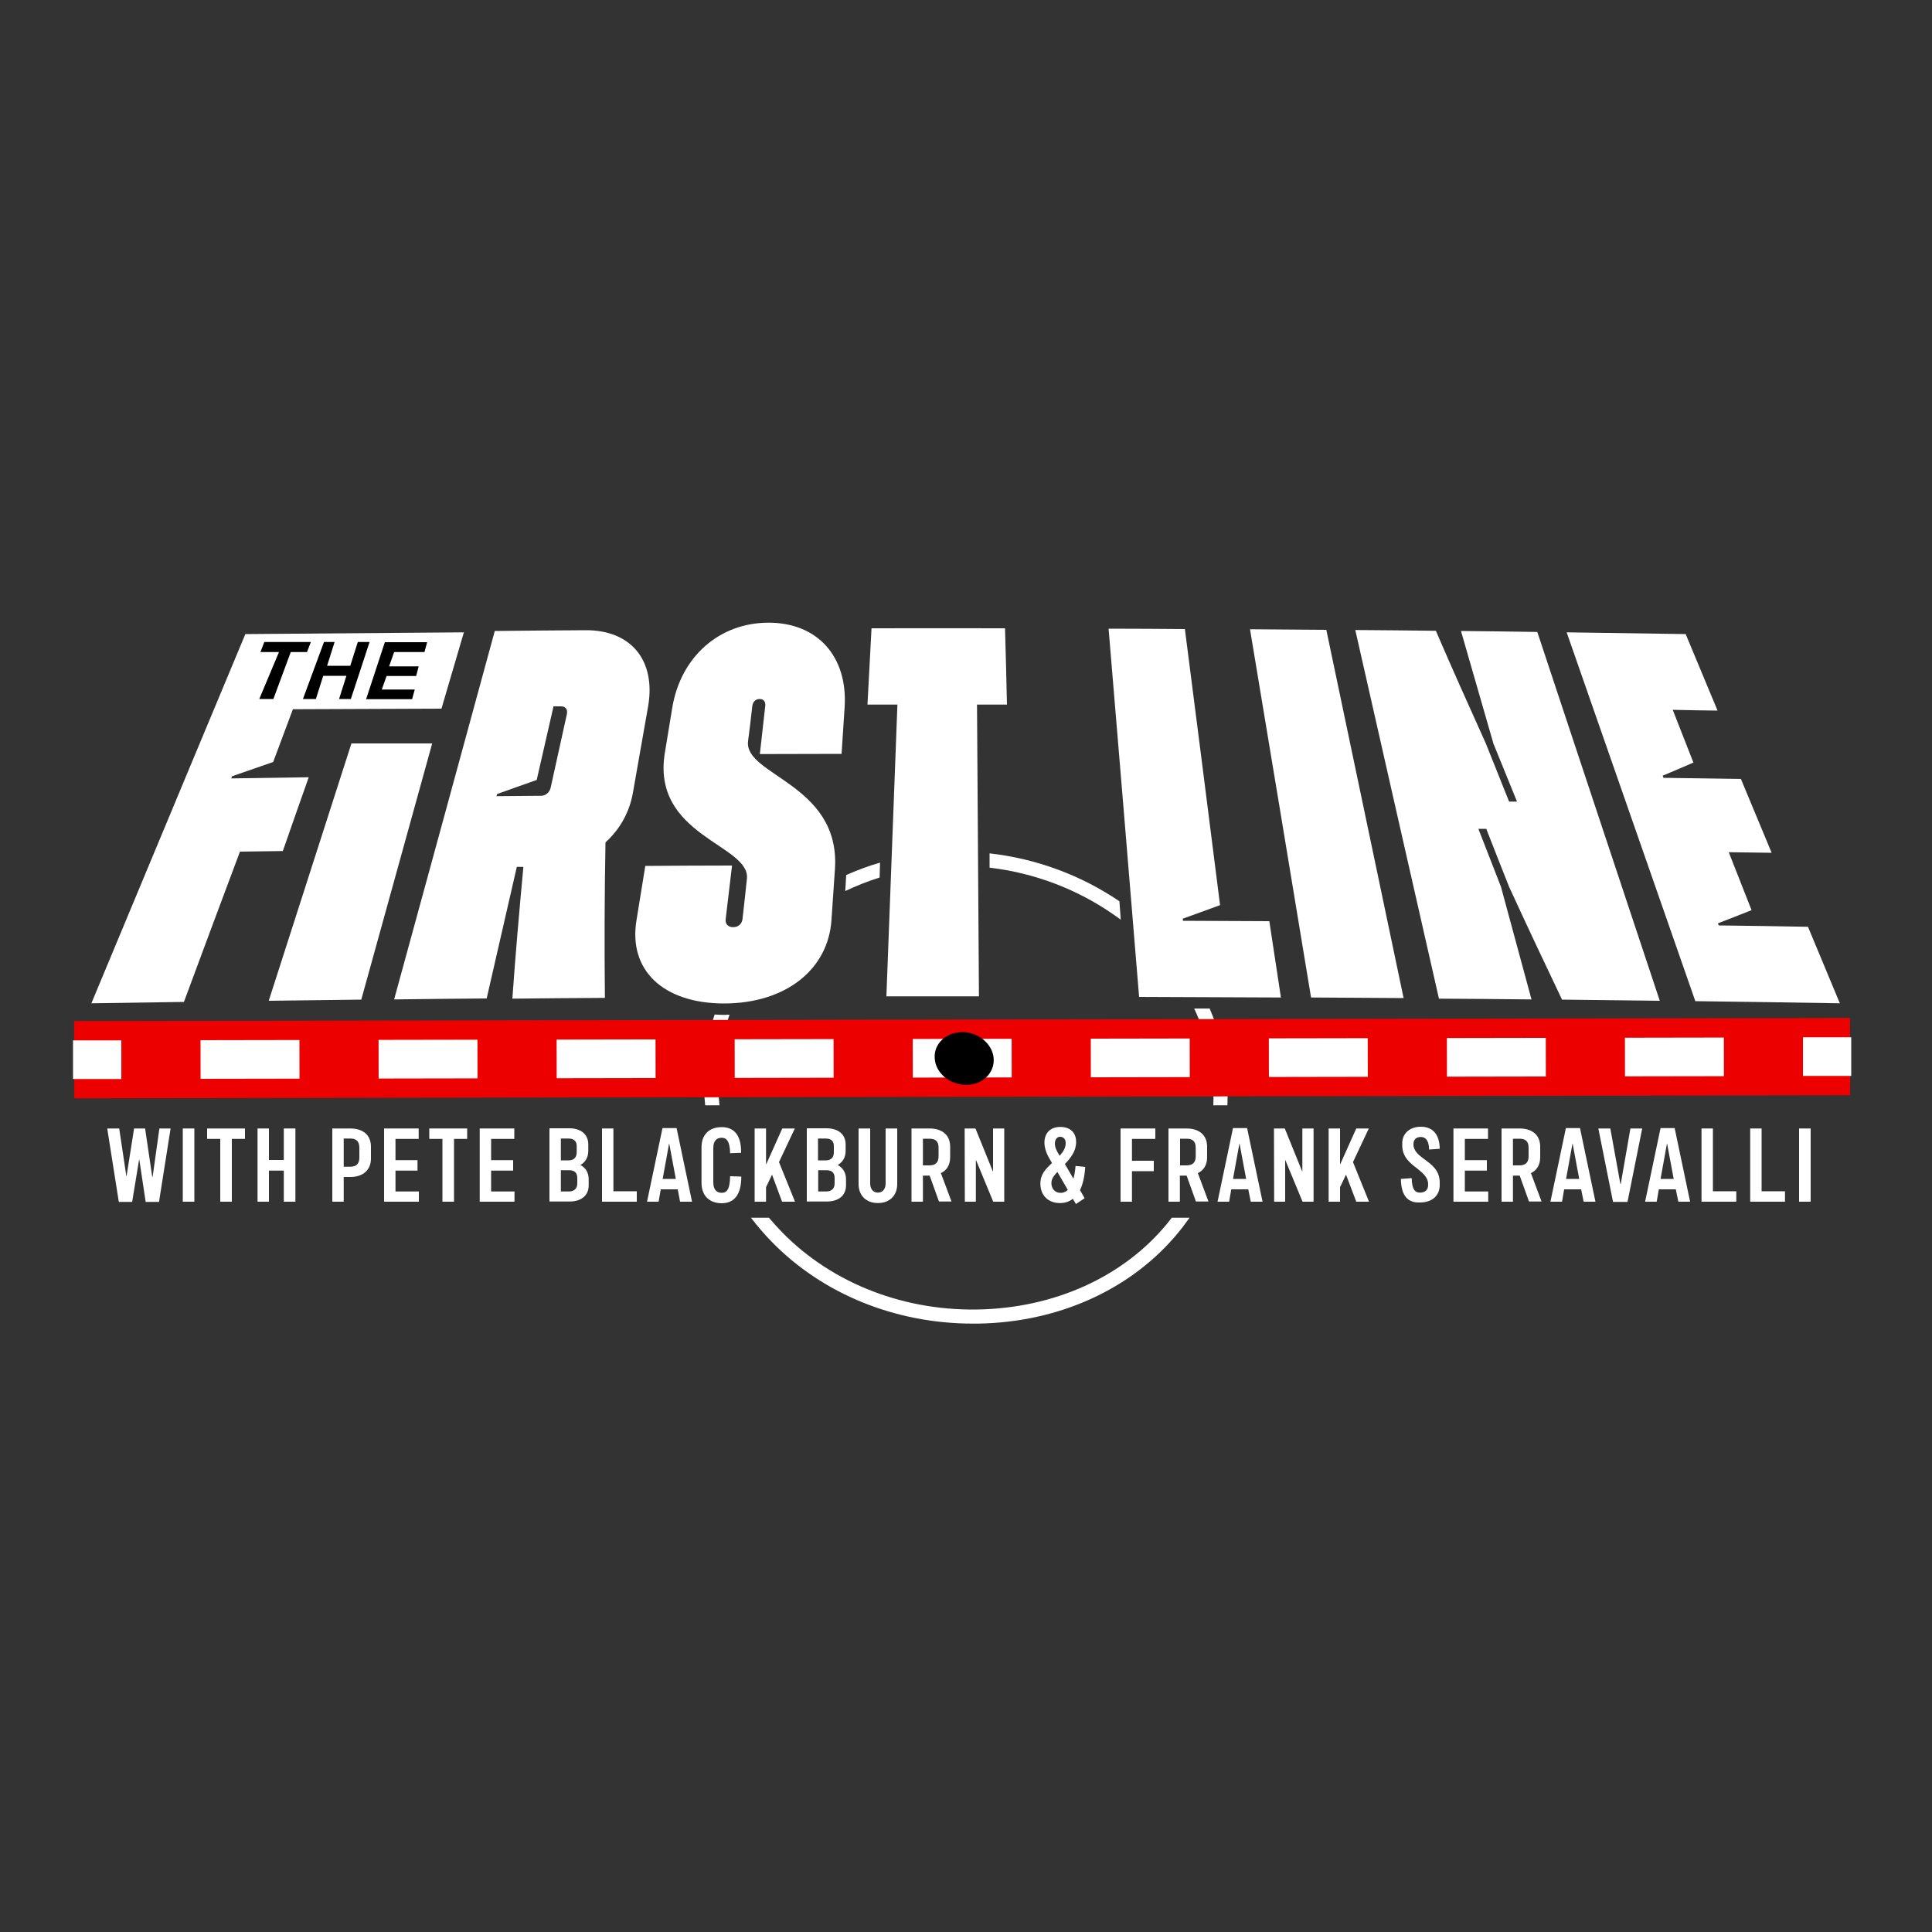 <?xml version="1.0" encoding="utf-8"?>
<!-- Generator: Adobe Illustrator 27.5.0, SVG Export Plug-In . SVG Version: 6.00 Build 0)  -->
<svg version="1.1" id="Layer_1" xmlns="http://www.w3.org/2000/svg" xmlns:xlink="http://www.w3.org/1999/xlink" x="0px" y="0px"
	 viewBox="0 0 1000 1000" style="enable-background:new 0 0 1000 1000;" xml:space="preserve">
<rect x="0" y="0" width="1000" height="1000" fill="#333333" stroke="none"/>
<style type="text/css">
	.st0{fill:#FFFFFF;}
	.st1{fill:none;stroke:#EC0000;stroke-width:40;stroke-miterlimit:10;}
	.st2{fill:none;stroke:#FFFFFF;stroke-width:20;stroke-miterlimit:10;}
	.st3{fill:none;stroke:#FFFFFF;stroke-width:20;stroke-miterlimit:10;stroke-dasharray:51.2,40.96;}
</style>
<path class="st0" d="M371.9,552.8c0.6-9.5,2.6-18.7,5.7-27.6c-0.8,0-1.5,0-2.3,0.1c-0.1,0-0.3,0-0.4,0c-1.7,0-3.4-0.1-5-0.2
	c-2.9,8.8-4.7,17.9-5.3,27.2c-0.4,6.7-0.3,13.3,0.4,19.8h7.4C371.7,565.7,371.5,559.3,371.9,552.8z"/>
<g>
	<path class="st0" d="M626.1,522c-2.7,0-5.3,0-8,0c3.3,7,5.8,14.3,7.4,21.8c2.1,9.5,2.9,19,2.5,28.3h7.3c0.4-9.9-0.4-19.9-2.7-29.9
		C631.1,535.3,628.9,528.5,626.1,522z"/>
	<path class="st0" d="M579.4,466.5c-20-13.6-43.2-22.1-67.2-24.8v7.4c23.1,2.7,45.4,11.1,64.5,24.5c1.1,0.8,2.3,1.6,3.4,2.4
		L579.4,466.5z"/>
</g>
<line class="st1" x1="38.4" y1="548.5" x2="957.6" y2="546.9"/>
<g>
	<g>
		<line class="st2" x1="37.8" y1="548.5" x2="62.8" y2="548.5"/>
		<line class="st3" x1="103.8" y1="548.4" x2="912.7" y2="547"/>
		<line class="st2" x1="933.2" y1="546.9" x2="958.2" y2="546.9"/>
	</g>
</g>
<path d="M498,534.2c8.3,0,15.6,6,16.3,13.4c0.7,7.6-5.6,13.9-14.2,13.9s-15.9-6.2-16.3-13.8C483.3,540.2,489.7,534.3,498,534.2z"/>
<path class="st0" d="M606.5,630.3c-0.1,0.1-0.2,0.3-0.3,0.4c-21.8,28.3-57.1,45.4-96.8,47c-40.3,1.6-78.5-13.1-104.8-40.1
	c-2.3-2.4-4.5-4.8-6.6-7.3h-9.3c3.3,4.3,6.8,8.4,10.7,12.4c26.5,27.2,64.2,42.4,104.2,42.4c2,0,4.1,0,6.2-0.1
	c41.9-1.6,79.1-19.8,102.3-49.8c1.2-1.6,2.4-3.2,3.6-4.9L606.5,630.3L606.5,630.3z"/>
<g>
	<g>
		<path class="st0" d="M55.5,584.1h6.2l3.7,24.7h0.1l3.9-24.7h5.7l3.7,25H79l3.5-25h5.8l-6,38h-6.9l-3.3-21.9H72l-3.6,21.9h-6.9
			L55.5,584.1z"/>
		<path class="st0" d="M94.6,584.1h6V622h-6V584.1z"/>
		<path class="st0" d="M126.8,589.5H120V622h-6v-32.5h-6.8v-5.4h19.6C126.8,584.1,126.8,589.5,126.8,589.5z"/>
		<path class="st0" d="M152.9,584.1V622h-6v-16.1h-7.7V622h-5.9v-37.9h5.9v16.3h7.7v-16.3H152.9z"/>
		<path class="st0" d="M192,593.5v6.2c0,6.1-4.4,9.5-10.5,9.5h-3.6V622H172v-37.9h9.4C187.6,584.1,192,587.3,192,593.5z M186,594.1
			c0-3.5-1.7-4.8-4.8-4.8h-3.3v14.6h3.3c3.1,0,4.8-1.4,4.8-4.7V594.1z"/>
		<path class="st0" d="M216.8,616.6v5.4h-18v-37.9h17.9v5.4h-12v11h11.4v5.4h-11.4v10.8h12.1V616.6z"/>
		<path class="st0" d="M241.8,589.5H235V622h-6v-32.5h-6.8v-5.4h19.6V589.5z"/>
		<path class="st0" d="M266.3,616.6v5.4h-18v-37.9h17.9v5.4h-12v11h11.4v5.4h-11.4v10.8h12.1V616.6z"/>
		<path class="st0" d="M304.7,610.4v3.1c0,5.5-4.1,8.4-9.9,8.4h-10.4V584h10.2c5.8,0,9.9,2.9,9.9,8.4v3.3c0,3.4-1.6,5.9-4.1,7.3
			C303.1,604.4,304.7,606.9,304.7,610.4z M294.3,589.3h-4v11.3h4.1c2.6,0,4.1-1.5,4.1-4.2v-3C298.6,590.7,297,589.3,294.3,589.3z
			 M298.8,609.7c0-2.8-1.6-4-4.2-4h-4.3v11h4.1c2.6,0,4.4-1.3,4.4-4.2V609.7z"/>
		<path class="st0" d="M329.6,616.6v5.4h-18v-37.9h5.9v32.5H329.6z"/>
		<path class="st0" d="M350.8,615.6H342l-1.1,6.4h-6l8-38.1h7.3l8,38.1H352L350.8,615.6z M349.8,610.2l-3.4-18.2h-0.1l-3.3,18.2
			H349.8z"/>
		<path class="st0" d="M363.1,612.2v-18.4c0-6.7,4.2-10.4,10.4-10.4c6.1,0,10.2,3.7,10.1,13.3l-5.7,0.2c-0.1-6.6-2.1-8-4.4-8
			c-2.5,0-4.3,1.6-4.3,5.3V612c0,3.8,1.8,5.4,4.3,5.4c2.9,0,4.3-2.1,4.4-8.6l5.8,0.2c0,9.4-3.7,13.8-10.2,13.8
			C367.2,622.7,363.1,619,363.1,612.2z"/>
		<path class="st0" d="M399.6,608l-3.1,6.5v7.5h-5.9v-37.9h5.9v18.5h0.1l8.3-18.5h6.5l-8.2,17.4l8.3,20.5h-6.7L399.6,608z"/>
		<path class="st0" d="M437.9,610.4v3.1c0,5.5-4.1,8.4-9.9,8.4h-10.4V584h10.2c5.8,0,9.9,2.9,9.9,8.4v3.3c0,3.4-1.6,5.9-4.1,7.3
			C436.2,604.4,437.9,606.9,437.9,610.4z M427.4,589.3h-4v11.3h4.1c2.6,0,4.1-1.5,4.1-4.2v-3C431.7,590.7,430.2,589.3,427.4,589.3z
			 M432,609.7c0-2.8-1.6-4-4.2-4h-4.3v11h4.1c2.6,0,4.4-1.3,4.4-4.2V609.7z"/>
		<path class="st0" d="M444.4,612.8v-28.7h6v28.4c0,3,1.6,4.8,4,4.8s4-1.8,4-4.8v-28.4h6v28.7c0,6.3-4.2,9.9-10,9.9
			S444.4,619.1,444.4,612.8z"/>
		<path class="st0" d="M481.2,608.5h-3.5V622h-5.9v-37.9h9.4c6.2,0,10.6,3.2,10.6,9.4v5.5c0,4-1.8,6.8-4.8,8.2l5.5,14.7H486
			L481.2,608.5z M477.7,603.2h3.3c3.1,0,4.8-1.4,4.8-4.7v-4.4c0-3.5-1.7-4.7-4.8-4.7h-3.3V603.2z"/>
		<path class="st0" d="M499.3,584.1h5.6l9,22.2h0.1v-22.2h5.8V622h-5.7l-8.9-21.5h-0.1V622h-5.7L499.3,584.1L499.3,584.1z"/>
		<path class="st0" d="M559,616l2.4,4.2l-4.5,3l-1.6-2.7c-1.9,1.5-4.1,2.2-6.7,2.2c-5.8,0-10.1-3.7-10.1-10.1c0-4.8,2.6-7.4,6-10.6
			l-0.9-1.6c-1.8-2.9-3-6-3-9c0-5,3.1-8.1,8.2-8.1c4.7,0,8.2,2.5,8.2,7.8c0,4.7-2.7,8.1-5.8,11.4l4.4,7.6c0.5-1.8,0.9-4.1,1.1-6.6
			l5,0.5C561.4,609,560.5,612.9,559,616z M552.7,615.9l-5.4-9.3c-1.8,1.9-3.1,3.5-3.1,5.8c0,2.4,1.5,5,4.7,5
			C550.3,617.5,551.6,616.9,552.7,615.9z M546,591.9c0,1.7,0.7,3.6,2.4,6.2l0.1,0.1c1.8-2,3.1-4.1,3.1-6.5c0-2.3-1.4-3.3-2.8-3.3
			C547.1,588.3,546,589.9,546,591.9z"/>
		<path class="st0" d="M585.9,589.5v11.3h11.3v5.4h-11.3V622H580v-37.9h18v5.4H585.9z"/>
		<path class="st0" d="M614.2,608.5h-3.5V622h-5.9v-37.9h9.4c6.2,0,10.6,3.2,10.6,9.4v5.5c0,4-1.8,6.8-4.8,8.2l5.5,14.7H619
			L614.2,608.5z M610.8,603.2h3.3c3.1,0,4.8-1.4,4.8-4.7v-4.4c0-3.5-1.7-4.7-4.8-4.7h-3.3V603.2z"/>
		<path class="st0" d="M646.1,615.6h-8.8l-1.1,6.4h-6l8-38.1h7.3l8,38.1h-6.1L646.1,615.6z M645,610.2l-3.4-18.2h-0.1l-3.3,18.2H645
			z"/>
		<path class="st0" d="M659.4,584.1h5.6l9,22.2h0.1v-22.2h5.8V622h-5.7l-8.9-21.5h-0.1V622h-5.7L659.4,584.1L659.4,584.1z"/>
		<path class="st0" d="M696.7,608l-3.1,6.5v7.5h-5.9v-37.9h5.9v18.5h0.1l8.3-18.5h6.5l-8.2,17.4l8.3,20.5H702L696.7,608z"/>
		<path class="st0" d="M725.1,610.2l5.6-0.4c0.1,6.1,1.9,7.5,4.2,7.5c2.8,0,4.3-1.5,4.3-4V613c0-3.7-2.9-5.9-5.8-8.3
			c-3.6-2.7-7.6-5.9-7.6-11.9v-1c0-5.2,3.9-8.6,9.7-8.6c5.6,0,9.6,3.4,9.7,11.4l-5.5,0.4c-0.1-5.1-2.1-6.5-4.3-6.5s-3.8,1.2-3.8,3.7
			v0.2c0,3.3,2.8,5.5,5.6,7.6c4,2.9,8,5.8,8,12.2v1.1c0,5.7-4.1,9.1-10.2,9.1C729,622.7,725.2,619.3,725.1,610.2z"/>
		<path class="st0" d="M770.3,616.6v5.4h-18v-37.9h17.9v5.4h-12v11h11.4v5.4h-11.4v10.8h12.1V616.6z"/>
		<path class="st0" d="M786.6,608.5h-3.5V622h-5.9v-37.9h9.4c6.2,0,10.6,3.2,10.6,9.4v5.5c0,4-1.8,6.8-4.8,8.2l5.5,14.7h-6.5
			L786.6,608.5z M783.1,603.2h3.3c3.1,0,4.8-1.4,4.8-4.7v-4.4c0-3.5-1.7-4.7-4.8-4.7h-3.3V603.2z"/>
		<path class="st0" d="M818.4,615.6h-8.8l-1.1,6.4h-6l8-38.1h7.3l8,38.1h-6.1L818.4,615.6z M817.4,610.2L814,592h-0.1l-3.3,18.2
			H817.4z"/>
		<path class="st0" d="M827.3,584.1h6.2l5.2,28.7h0.2l5-28.7h6.1l-7.6,38h-7.5L827.3,584.1z"/>
		<path class="st0" d="M867.4,615.6h-8.8l-1.1,6.4h-6l8-38.1h7.3l8,38.1h-6.1L867.4,615.6z M866.3,610.2l-3.4-18.2h-0.1l-3.3,18.2
			H866.3z"/>
		<path class="st0" d="M898.7,616.6v5.4h-18v-37.9h5.9v32.5H898.7z"/>
		<path class="st0" d="M923.9,616.6v5.4h-18v-37.9h5.9v32.5H923.9z"/>
		<path class="st0" d="M931.2,584.1h6V622h-6V584.1z"/>
	</g>
</g>
<path class="st0" d="M120.1,401.8c-0.1,0.4-0.3,0.7-0.4,1.1c13.4-0.2,26.7-0.4,40.1-0.6c-4.5,12.7-9,25.5-13.4,38.2
	c-7.4,0.1-14.8,0.2-22.2,0.3c-9.7,25.9-19.4,51.8-29,77.8c-16,0.2-31.9,0.5-47.9,0.7C73.8,455.6,127,328.2,127,328.2l113.1-0.9
	l-11.6,39.5l-76.9,0.3l-10.2,27.3C141.4,394.4,127.3,399.3,120.1,401.8z"/>
<path class="st0" d="M181.9,384.8h41.8L187,517.4l-47.9,0.6L181.9,384.8z"/>
<path class="st0" d="M270.9,448.7c-1.1,0-2.2,0-3.4,0c-5.2,22.7-10.4,45.4-15.6,68.1c-16,0.1-31.9,0.3-47.9,0.5
	c17.4-63.6,34.8-127.2,52.1-190.7c15.6-0.2,31.2-0.3,46.9-0.4c23.5-0.2,36.5,15.5,32.5,39.2c-2.6,15-5.3,29.9-7.9,44.9
	c-1.8,10.3-6.9,19.1-14.2,25.7c-0.5,26.8-0.6,53.7-0.3,80.5c-16,0.1-31.9,0.2-47.9,0.4C266.8,494,268.8,471.3,270.9,448.7z
	 M290.4,365.6c-1.3,0-2.6,0-3.9,0c-2.9,12.7-5.8,25.4-8.7,38.1c-6.8,2.4-13.6,4.8-20.5,7.3c-0.1,0.4-0.2,0.7-0.3,1.1
	c7.7-0.1,15.3-0.1,23-0.2c2.4,0,4.4-1.7,5-4.1c2.8-12.7,5.6-25.4,8.4-38.1C293.9,367.2,292.8,365.6,290.4,365.6z"/>
<path class="st0" d="M329.5,476c1.5-9.3,3-18.5,4.5-27.8c15-0.1,29.9-0.2,44.9-0.2c-1.1,9.3-2.2,18.5-3.3,27.8
	c-0.3,2.4,1.2,4.1,3.9,4.1c2.6,0,4.5-1.7,4.8-4.1c0.8-7,1.6-14,2.3-21c1.8-17.7-49.9-22.1-42.4-65.6c1.3-7.7,2.5-15.4,3.8-23.1
	c4.4-26.1,24.2-43.7,49.6-43.8c25.4-0.1,41.1,17.3,39.6,43.4c-0.5,8.2-1.1,16.3-1.6,24.5c-14.1,0-28.2,0.1-42.3,0.1
	c0.9-8.3,1.9-16.7,2.8-25c0.2-2.2-0.9-3.5-2.9-3.5c-2.1,0-3.5,1.4-3.8,3.6c-0.7,6.1-1.4,12.2-2.2,18.2c-2.3,17.7,47.5,22.1,45,65.7
	c-0.6,8.8-1.2,17.6-1.8,26.4c-1.5,26.1-23.7,43.6-55.5,43.7C343.2,519.4,325,502.1,329.5,476z"/>
<path class="st0" d="M521.2,364.7c-5.2,0-10.3,0-15.5,0c0.3,50.3,0.7,100.7,1,151c-16,0-31.9,0-47.9,0c1.9-50.3,3.8-100.7,5.7-151
	c-5.2,0-10.3,0-15.5,0c0.7-13.2,1.4-26.3,2.1-39.5c23,0,46-0.1,69.1,0C520.6,338.4,520.9,351.6,521.2,364.7z"/>
<path class="st0" d="M573.8,325.4c13.2,0,26.3,0.1,39.5,0.2c6.1,47.6,12.2,95.3,18.2,142.9c-6.4,2.3-12.8,4.7-19.3,7
	c0,0.4,0.1,0.7,0.1,1.1c14.9,0.1,29.8,0.1,44.7,0.2c2,13.2,4,26.3,6,39.5c-24.5-0.1-48.9-0.2-73.4-0.3
	C584.4,452.4,579.1,388.9,573.8,325.4z"/>
<path class="st0" d="M647,325.7c13.2,0.1,26.3,0.2,39.5,0.3c13.3,63.5,26.7,127.1,40,190.6c-16-0.1-31.9-0.2-47.9-0.3
	C668.1,452.8,657.6,389.2,647,325.7z"/>
<path class="st0" d="M701.5,326.1c13.9,0.1,27.8,0.2,41.7,0.4c8.4,19.5,17.1,38.9,25.9,58.4c4,10,8,20,12,30c1.4,0,2.7,0,4.1,0
	c-4.1-10-8.1-20-12.2-30c-5.6-19.4-11.2-38.9-16.8-58.3c13.2,0.1,26.3,0.3,39.5,0.5c21.1,63.6,42.2,127.2,63.4,190.9
	c-16.9-0.2-33.7-0.4-50.6-0.6c-9.3-19.5-18.5-39-27.4-58.4c-4-10-7.9-20-11.8-30c-1.4,0-2.7,0-4.1,0c3.9,10,7.8,20,11.7,30
	c5.3,19.4,10.5,38.9,15.8,58.3c-16-0.2-31.9-0.3-47.9-0.4C730.3,453.2,715.9,389.7,701.5,326.1z"/>
<path class="st0" d="M860.6,401.5c0.1,0.4,0.3,0.7,0.4,1.1c13.4,0.2,26.7,0.4,40.1,0.6c5.3,12.7,10.6,25.5,15.9,38.2
	c-7.4-0.1-14.8-0.2-22.2-0.3c3.9,10,7.9,20,11.8,30c-5.7,2.3-11.5,4.5-17.4,6.8c0.1,0.4,0.3,0.7,0.4,1.1c15.4,0.2,30.8,0.4,46.2,0.7
	c5.5,13.2,11,26.4,16.5,39.6c-24.9-0.4-49.9-0.8-74.8-1.1c-22.2-63.6-44.4-127.3-66.6-190.9c20.5,0.3,41.1,0.6,61.6,0.9
	c5.5,13.2,11,26.4,16.5,39.6c-7.7-0.1-15.5-0.2-23.2-0.4c3.6,9.1,7.1,18.2,10.7,27.3C871.2,397,865.9,399.3,860.6,401.5z"/>
<g>
	<path d="M158.9,337.5h-8.4l-9,24.3h-7.3l10.2-24.3h-9.6l2-5.2h24.1L158.9,337.5z"/>
	<path d="M191.3,332.3l-9.7,29.5h-6.1l3.8-12h-12l-3.8,12h-6.7l10.9-29.5h5.5l-3.9,12.3h12l3.9-12.3H191.3z"/>
	<path d="M214.7,356.8l-1.4,5.1h-23.8l9.7-29.5h21.9l-1.4,5.1H204l-2.6,7.4h15.3l-1.3,5h-15.3l-2.5,7h17.1V356.8z"/>
</g>
<path class="st0" d="M455.5,446.5c-6,1.7-11.8,3.9-17.5,6.4l-0.5,8.3c5.7-2.7,11.7-5.1,17.8-7L455.5,446.5z"/>
</svg>
